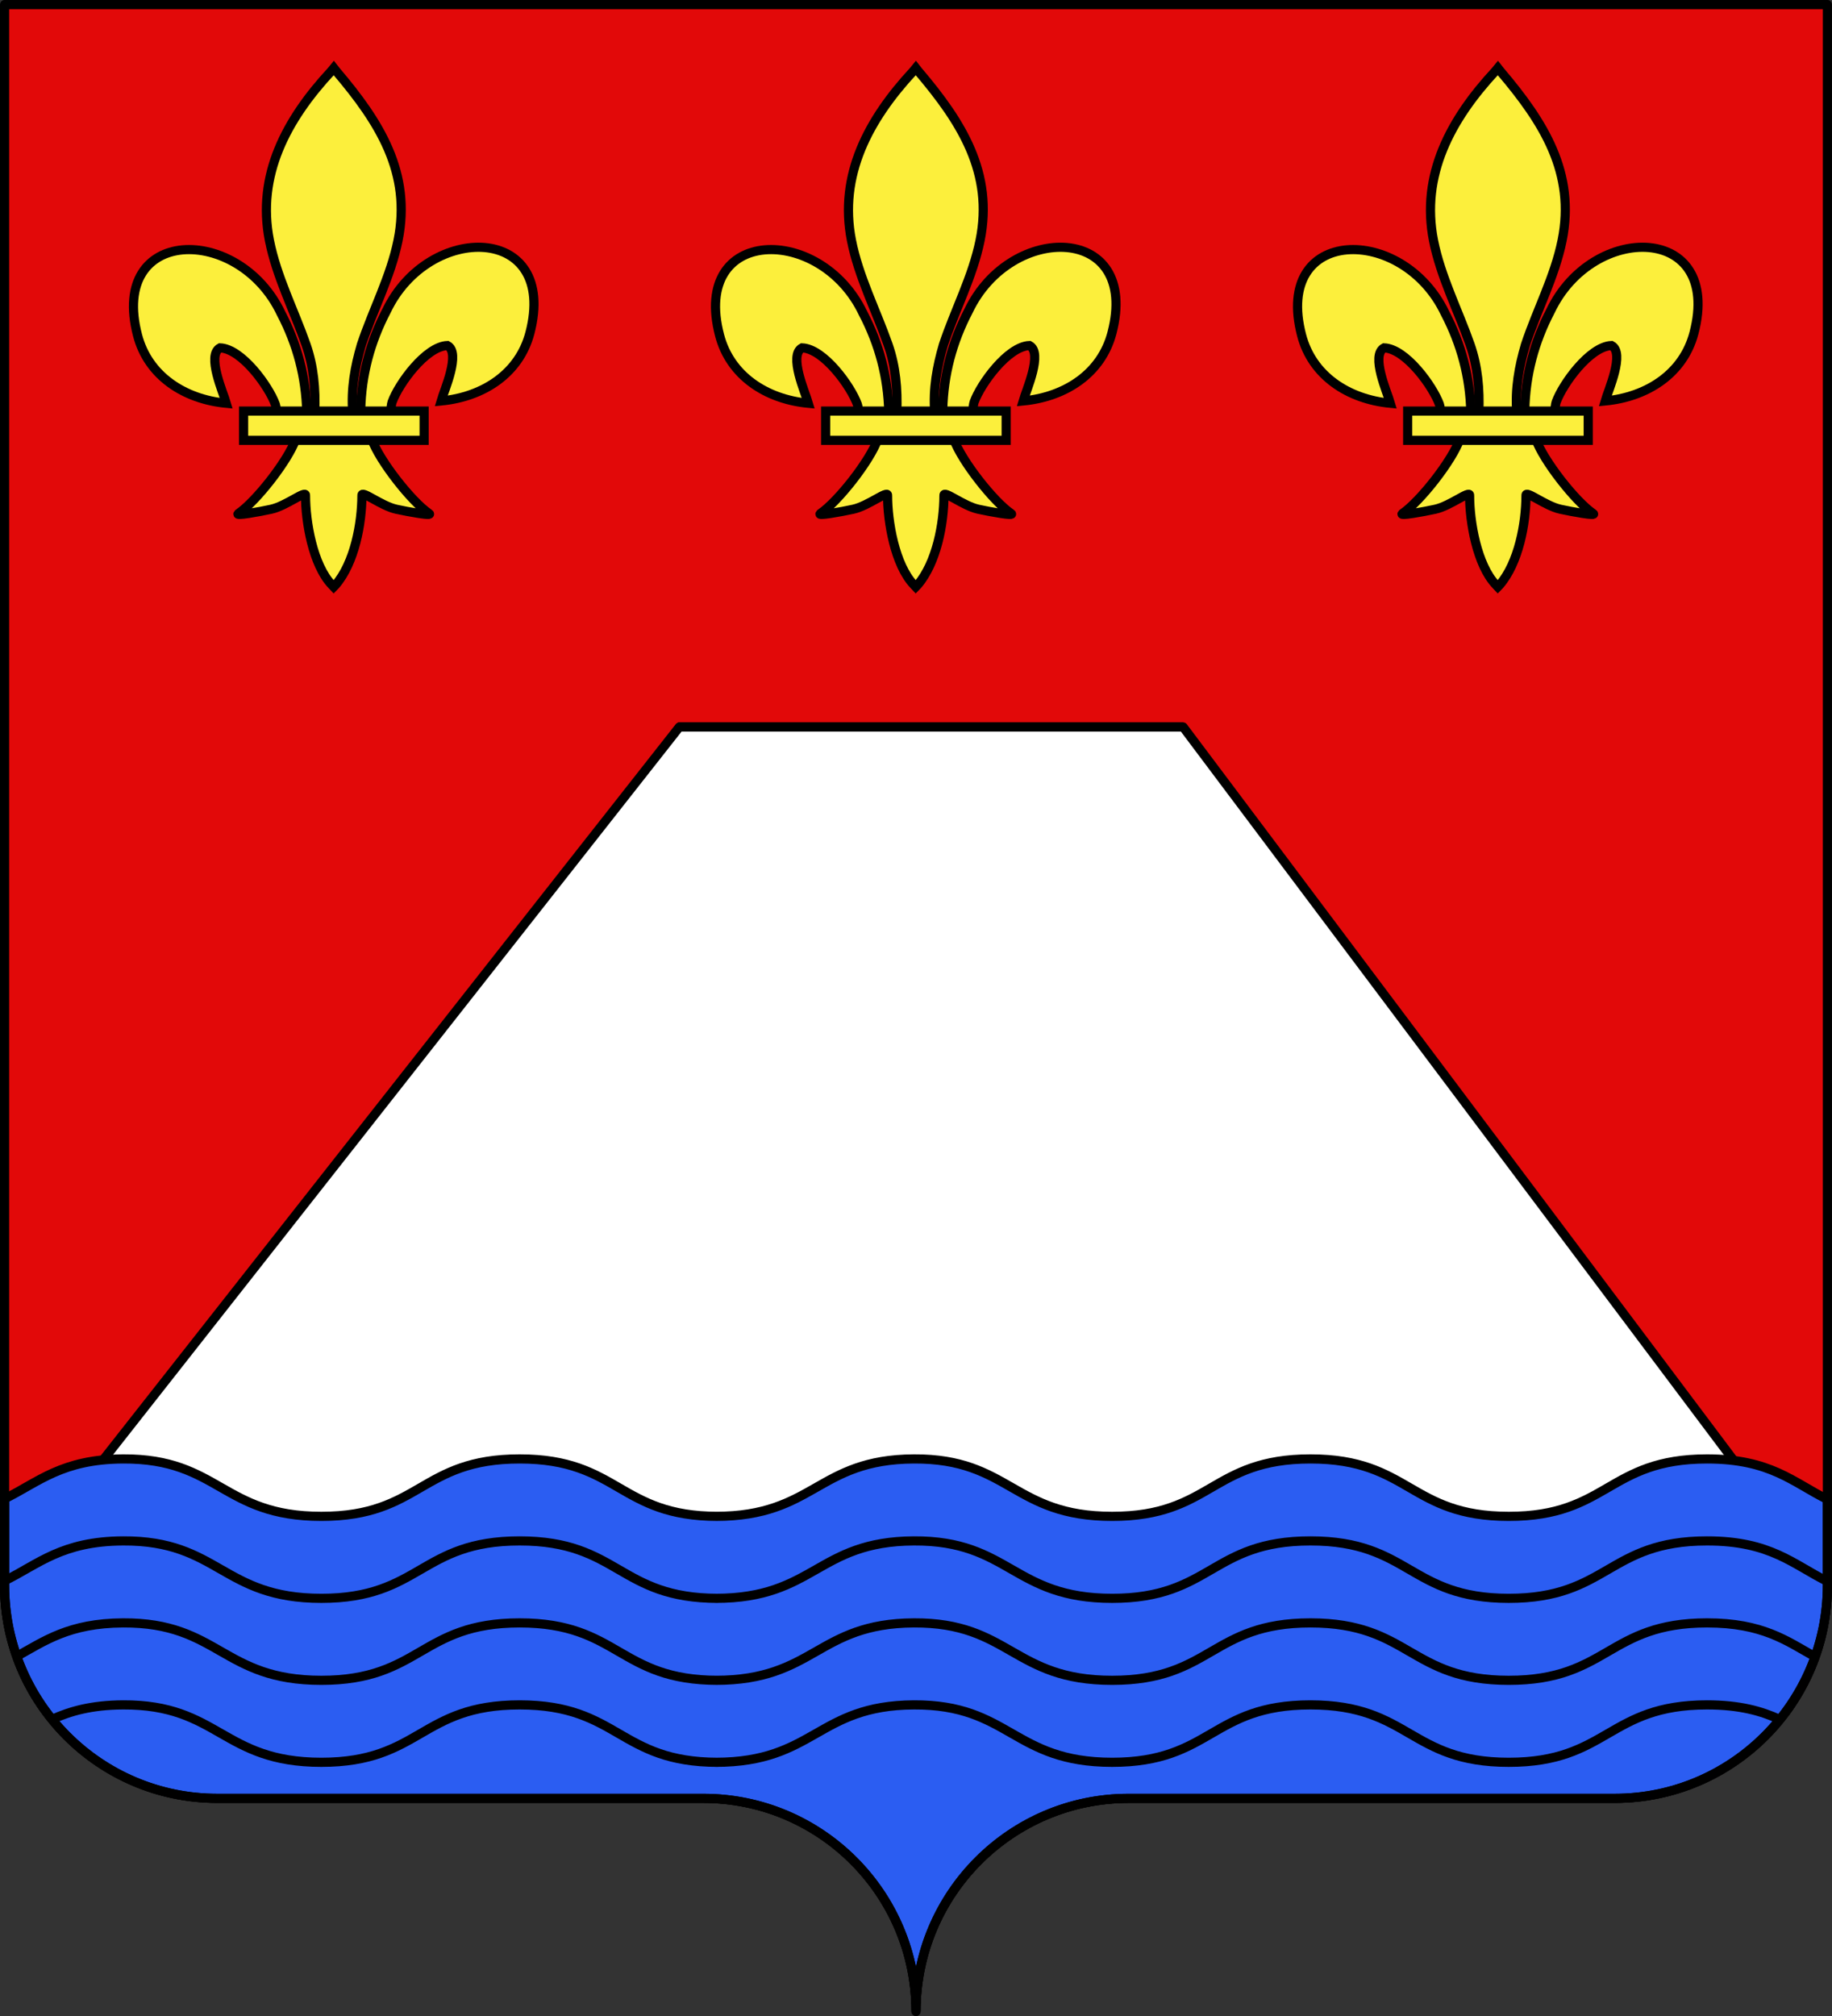 <?xml version="1.0" encoding="UTF-8" standalone="no"?>
<svg
   xmlns:dc="http://purl.org/dc/elements/1.1/"
   xmlns:cc="http://creativecommons.org/ns#"
   xmlns:rdf="http://www.w3.org/1999/02/22-rdf-syntax-ns#"
   xmlns:svg="http://www.w3.org/2000/svg"
   xmlns="http://www.w3.org/2000/svg"
   xmlns:xlink="http://www.w3.org/1999/xlink"
   xmlns:sodipodi="http://sodipodi.sourceforge.net/DTD/sodipodi-0.dtd"
   xmlns:inkscape="http://www.inkscape.org/namespaces/inkscape"
   height="660"
   width="600.003"
   version="1.0"
   id="svg2"
   sodipodi:version="0.32"
   inkscape:version="0.48.2 r9819"
   sodipodi:docname="Pujaut (30).svg"
   inkscape:export-filename="/Users/olivier/Desktop/Blason Rouge/Blason_Vide_3D.png"
   inkscape:export-xdpi="144"
   inkscape:export-ydpi="144"
   inkscape:output_extension="org.inkscape.output.svg.inkscape">
  <rect width="100%" height="100%" fill="#333333" stroke="none"/>
  <sodipodi:namedview
     inkscape:window-height="1005"
     inkscape:window-width="1920"
     inkscape:pageshadow="2"
     inkscape:pageopacity="0.0"
     guidetolerance="10.0"
     gridtolerance="10.0"
     objecttolerance="10.0"
     borderopacity="1.0"
     bordercolor="#666666"
     pagecolor="#ffffff"
     id="base"
     showgrid="false"
     height="660px"
     inkscape:zoom="0.8"
     inkscape:cx="655.34553"
     inkscape:cy="234.24434"
     inkscape:window-x="-9"
     inkscape:window-y="-9"
     inkscape:current-layer="layer4"
     showguides="true"
     inkscape:guide-bbox="true"
     inkscape:window-maximized="1">
    <inkscape:grid
       type="xygrid"
       id="grid2399" />
  </sodipodi:namedview>
  <desc
     id="desc4">Flag of Canton of Valais (Wallis)</desc>
  <defs
     id="defs6">
    <linearGradient
       id="linearGradient2893">
      <stop
         style="stop-color: white; stop-opacity: 0.314;"
         offset="0"
         id="stop2895" />
      <stop
         id="stop2897"
         offset="0.19"
         style="stop-color: white; stop-opacity: 0.251;" />
      <stop
         style="stop-color: rgb(107, 107, 107); stop-opacity: 0.125;"
         offset="0.6"
         id="stop2901" />
      <stop
         style="stop-color: black; stop-opacity: 0.125;"
         offset="1"
         id="stop2899" />
    </linearGradient>
    <radialGradient
       r="300"
       fy="200.448"
       fx="285.186"
       cy="200.448"
       cx="285.186"
       gradientTransform="matrix(1.551, 0, 0, 1.35, -152.894, 151.099)"
       gradientUnits="userSpaceOnUse"
       id="radialGradient11919"
       xlink:href="#linearGradient2893"
       inkscape:collect="always" />
  </defs>
  <g
     inkscape:groupmode="layer"
     id="layer3"
     inkscape:label="Fond écu"
     style="display: inline;"
     transform="translate(-2.06, 1.25253e-06)">
    <g
       id="g18530"
       inkscape:label="Calque 1"
       transform="translate(-72.94, -202.362)"
       style="fill: rgb(226, 9, 9);">
      <g
         style="fill: rgb(226, 9, 9); stroke: none; display: inline;"
         id="g4195"
         inkscape:label="Calque 1"
         transform="translate(2.5e-06, 2.61719e-06)">
        <path
           sodipodi:nodetypes="cssccccssc"
           d="M 375,860.862 C 375,822.358 406.203,791.109 444.65,791.109 C 483.097,791.109 565.403,791.109 603.85,791.109 C 642.297,791.109 673.5,759.859 673.5,721.355 L 673.5,203.862 L 76.5,203.862 L 76.5,721.355 C 76.5,759.859 107.703,791.109 146.15,791.109 C 184.597,791.109 266.903,791.109 305.35,791.109 C 343.797,791.109 375,822.358 375,860.862 z"
           style="fill:rgb(226, 9, 9);fill-opacity:1;fill-rule:nonzero;stroke:none;stroke-width:3;stroke-linecap:round;stroke-linejoin:round;stroke-miterlimit:4;stroke-dasharray:none;stroke-dashoffset:0pt;stroke-opacity:1;display:inline"
           id="path4197" />
      </g>
    </g>
    <g
       id="g6940"
       transform="translate(2.06, 0)"
       style="fill: rgb(255, 255, 255);">
      <g
         style="opacity: 1; fill: rgb(255, 255, 255); display: inline;"
         inkscape:label="Fond écu"
         id="g6942" />
      <g
         inkscape:label="Meubles"
         id="g6946"
         style="fill: rgb(255, 255, 255);" />
      <g
         inkscape:label="Reflet final"
         id="g6948"
         style="fill: rgb(255, 255, 255);" />
      <g
         inkscape:label="Contour final"
         id="g6950"
         style="fill: rgb(255, 255, 255);" />
    </g>
    <g
       transform="translate(927.06, -202.362)"
       inkscape:label="Calque 1"
       id="g8763">
      <g
         transform="translate(2.5e-06, 2.61719e-06)"
         inkscape:label="Calque 1"
         id="g8765"
         style="fill: rgb(252, 239, 60); stroke: none; display: inline;" />
    </g>
    <g
       style="fill: rgb(226, 9, 9); stroke: rgb(90, 181, 50); display: none;"
       id="g8775"
       transform="translate(1001.56, -0.887)">
      <g
         style="fill: rgb(226, 9, 9); stroke: rgb(90, 181, 50); display: inline;"
         id="g8777"
         transform="matrix(0.432, 0, 0, 0.433, 137.581, 209.864)">
        <g
           style="fill: rgb(226, 9, 9); fill-opacity: 1; stroke: rgb(90, 181, 50);"
           id="g8779">
          <path
             style="fill: rgb(226, 9, 9); fill-opacity: 1; fill-rule: evenodd; stroke: rgb(90, 181, 50); stroke-width: 3; stroke-linecap: round; stroke-linejoin: round; stroke-miterlimit: 4; stroke-dasharray: none; stroke-opacity: 1;"
             id="path8781"
             d="M 377.128,135.622 C 363.027,205.733 336.74,255.374 308.184,291.061 C 320.054,287.499 333.399,277.371 346.301,268.511 C 338.411,286.896 330.52,302.956 322.63,319.179 C 327.341,317.431 342.291,301.057 362.595,277.033 C 365.778,310.06 370.082,347.255 376.512,369.649 C 381.631,347.291 385.418,310.285 389.481,276.307 C 401.722,291.501 413.611,306.872 430.173,319.905 L 406.92,267.587 C 418.927,275.985 432.195,287.102 444.927,291.788 C 414.738,254.32 389.317,205.741 377.128,135.622 z" />
          <path
             style="fill: rgb(226, 9, 9); fill-opacity: 1; fill-rule: evenodd; stroke: rgb(90, 181, 50); stroke-width: 3; stroke-linecap: round; stroke-linejoin: round; stroke-miterlimit: 4; stroke-dasharray: none; stroke-opacity: 1;"
             id="path8783"
             d="M 319.723,139.698 C 318.427,135.62 300.185,148.673 290.128,121.31 C 314.12,148.894 338.908,92.269 358.962,130.251 C 365.151,145.922 338.04,173.112 319.723,139.698 z" />
          <path
             style="fill: rgb(226, 9, 9); fill-opacity: 1; fill-rule: evenodd; stroke: rgb(90, 181, 50); stroke-width: 3; stroke-linecap: round; stroke-linejoin: round; stroke-miterlimit: 4; stroke-dasharray: none; stroke-opacity: 1; display: inline;"
             id="path8785"
             d="M 431.716,139.348 C 433.012,135.27 451.253,148.323 461.311,120.961 C 437.319,148.545 412.53,91.919 392.477,129.902 C 386.288,145.572 413.399,172.762 431.716,139.348 z" />
          <path
             style="fill: rgb(226, 9, 9); fill-opacity: 1; fill-rule: evenodd; stroke: rgb(90, 181, 50); stroke-width: 3; stroke-linecap: round; stroke-linejoin: round; stroke-miterlimit: 4; stroke-dasharray: none; stroke-opacity: 1; display: inline;"
             id="path8787"
             d="M 383.382,79.375 C 379.685,77.221 396.403,62.265 371.894,46.481 C 393.58,75.912 332.91,87.752 365.604,115.608 C 379.547,125.066 411.996,104.539 383.382,79.375 z" />
        </g>
      </g>
    </g>
    <g
       id="g8799"
       style="fill: rgb(226, 9, 9); fill-opacity: 1; stroke: rgb(226, 9, 9); display: none;"
       transform="matrix(0.432, 0, 0, 0.433, 1139.14, 448.977)">
      <path
         d="M 377.128,135.622 C 363.027,205.733 336.74,255.374 308.184,291.061 C 320.054,287.499 333.399,277.371 346.301,268.511 C 338.411,286.896 330.52,302.956 322.63,319.179 C 327.341,317.431 342.291,301.057 362.595,277.033 C 365.778,310.06 370.082,347.255 376.512,369.649 C 381.631,347.291 385.418,310.285 389.481,276.307 C 401.722,291.501 413.611,306.872 430.173,319.905 L 406.92,267.587 C 418.927,275.985 432.195,287.102 444.927,291.788 C 414.738,254.32 389.317,205.741 377.128,135.622 z"
         id="path8801"
         style="fill: rgb(226, 9, 9); fill-opacity: 1; fill-rule: evenodd; stroke: rgb(226, 9, 9); stroke-width: 3; stroke-linecap: round; stroke-linejoin: round; stroke-miterlimit: 4; stroke-dasharray: none; stroke-opacity: 1;" />
      <path
         d="M 319.723,139.698 C 318.427,135.62 300.185,148.673 290.128,121.31 C 314.12,148.894 338.908,92.269 358.962,130.251 C 365.151,145.922 338.04,173.112 319.723,139.698 z"
         id="path8803"
         style="fill: rgb(226, 9, 9); fill-opacity: 1; fill-rule: evenodd; stroke: rgb(226, 9, 9); stroke-width: 3; stroke-linecap: round; stroke-linejoin: round; stroke-miterlimit: 4; stroke-dasharray: none; stroke-opacity: 1;" />
      <path
         d="M 431.716,139.348 C 433.012,135.27 451.253,148.323 461.311,120.961 C 437.319,148.545 412.53,91.919 392.477,129.902 C 386.288,145.572 413.399,172.762 431.716,139.348 z"
         id="path8805"
         style="fill: rgb(226, 9, 9); fill-opacity: 1; fill-rule: evenodd; stroke: rgb(226, 9, 9); stroke-width: 3; stroke-linecap: round; stroke-linejoin: round; stroke-miterlimit: 4; stroke-dasharray: none; stroke-opacity: 1; display: inline;" />
      <path
         d="M 383.382,79.375 C 379.685,77.221 396.403,62.265 371.894,46.481 C 393.58,75.912 332.91,87.752 365.604,115.608 C 379.547,125.066 411.996,104.539 383.382,79.375 z"
         id="path8807"
         style="fill: rgb(226, 9, 9); fill-opacity: 1; fill-rule: evenodd; stroke: rgb(226, 9, 9); stroke-width: 3; stroke-linecap: round; stroke-linejoin: round; stroke-miterlimit: 4; stroke-dasharray: none; stroke-opacity: 1; display: inline;" />
    </g>
  </g>
  <g
     inkscape:groupmode="layer"
     id="layer4"
     inkscape:label="Meubles"
     transform="translate(-2.06,1.25253e-6)"
     style="display:inline">
    <g
       id="g9353"
       transform="translate(-2.495,-3.6)">
      <g
         style="stroke:#000000;stroke-width:16.111;stroke-opacity:1"
         id="g1878"
         transform="matrix(0.186,0,0,0.186,46.985,24.568)">
        <path
           sodipodi:nodetypes="ccscscc"
           id="path1876"
           style="opacity:1;fill:#fcef3c;fill-opacity:1;fill-rule:evenodd;stroke:#000000;stroke-width:16.111;stroke-linecap:butt;stroke-linejoin:miter;stroke-miterlimit:4;stroke-dasharray:none;stroke-opacity:1;display:inline"
           d="M 407.029,608.699 C 408.454,546.743 423.78,489.16 452.319,434.591 C 527.033,277.405 755.239,281.159 704.934,473.402 C 686.397,544.241 623.425,585.876 548.615,593.017 C 554.015,574.352 583.715,508.365 559.74,495.455 C 521.401,496.904 473.795,563.161 462.347,594.756 C 460.694,599.292 461.156,604.534 459.311,608.996" />
        <g
           id="g9314"
           style="opacity:1;stroke:#000000;stroke-width:16.111;stroke-opacity:1;display:inline"
           transform="translate(-38.532,-48.577)">
          <g
             id="g13018"
             style="fill:#fcef3c;fill-opacity:1;stroke:#000000;stroke-width:16.111;stroke-miterlimit:4;stroke-dasharray:none;stroke-opacity:1"
             transform="translate(0,4)">
            <path
               sodipodi:nodetypes="ccscscc"
               id="path1902"
               style="fill:#fcef3c;fill-opacity:1;fill-rule:evenodd;stroke:#000000;stroke-width:16.111;stroke-linecap:butt;stroke-linejoin:miter;stroke-miterlimit:4;stroke-dasharray:none;stroke-opacity:1"
               d="M 350.523,657.372 C 349.098,595.416 333.772,537.833 305.233,483.264 C 230.519,326.078 2.313,329.832 52.618,522.075 C 71.155,592.914 134.127,634.549 208.937,641.69 C 203.537,623.025 173.837,557.038 197.813,544.128 C 236.151,545.577 283.757,611.833 295.205,643.429 C 296.858,647.965 296.396,653.207 298.241,657.669" />
            <path
               sodipodi:nodetypes="csccccsccc"
               id="path3734"
               style="fill:#fcef3c;fill-opacity:1;fill-rule:nonzero;stroke:#000000;stroke-width:16.111;stroke-linecap:butt;stroke-linejoin:miter;stroke-miterlimit:4;stroke-dasharray:none;stroke-opacity:1"
               d="M 393.626,57.12 C 314.912,141.97 262.061,240.082 284.845,355.151 C 297.414,418.635 327.886,477.431 349.376,538.589 C 362.812,576.959 366.248,617.041 364.657,657.37 L 431.438,657.37 C 428.242,616.744 435.245,577.372 446.72,538.589 C 467.194,477.051 498.345,418.683 511.251,355.151 C 535.379,236.372 478.744,146.792 402.813,57.495 L 398.173,51.577 L 393.626,57.12 z" />
            <path
               sodipodi:nodetypes="cssscccssscc"
               id="path6395"
               style="fill:#fcef3c;fill-opacity:1;fill-rule:evenodd;stroke:#000000;stroke-width:16.111;stroke-linecap:butt;stroke-linejoin:miter;stroke-miterlimit:4;stroke-dasharray:none;stroke-opacity:1"
               d="M 331.345,704.401 C 317.383,743.531 260.456,815.193 230.22,835.62 C 222.377,840.918 267.706,832.569 288.001,828.12 C 314.62,822.286 349.218,793.923 348.407,803.933 C 348.332,849.771 361.218,926.257 394.813,961.401 L 397.995,964.789 L 401.282,961.401 C 434.86,922.23 447.52,853.359 447.688,803.933 C 446.877,793.923 481.476,822.286 508.095,828.12 C 528.39,832.569 573.718,840.918 565.876,835.62 C 535.639,815.193 478.744,743.531 464.782,704.401 L 331.345,704.401 z" />
            <rect
               id="rect4623"
               style="fill:#fcef3c;fill-opacity:1;stroke:#000000;stroke-width:16.111;stroke-miterlimit:4;stroke-dasharray:none;stroke-opacity:1"
               y="655.379"
               x="239.352"
               height="51.503"
               width="317.888" />
          </g>
        </g>
      </g>
      <g
         transform="matrix(0.186,0,0,0.186,237.61,24.568)"
         id="g9321"
         style="stroke:#000000;stroke-width:16.111;stroke-opacity:1">
        <path
           d="M 407.029,608.699 C 408.454,546.743 423.78,489.16 452.319,434.591 C 527.033,277.405 755.239,281.159 704.934,473.402 C 686.397,544.241 623.425,585.876 548.615,593.017 C 554.015,574.352 583.715,508.365 559.74,495.455 C 521.401,496.904 473.795,563.161 462.347,594.756 C 460.694,599.292 461.156,604.534 459.311,608.996"
           style="opacity:1;fill:#fcef3c;fill-opacity:1;fill-rule:evenodd;stroke:#000000;stroke-width:16.111;stroke-linecap:butt;stroke-linejoin:miter;stroke-miterlimit:4;stroke-dasharray:none;stroke-opacity:1;display:inline"
           id="path9323"
           sodipodi:nodetypes="ccscscc" />
        <g
           transform="translate(-38.532,-48.577)"
           style="opacity:1;stroke:#000000;stroke-width:16.111;stroke-opacity:1;display:inline"
           id="g9325">
          <g
             transform="translate(0,4)"
             style="fill:#fcef3c;fill-opacity:1;stroke:#000000;stroke-width:16.111;stroke-miterlimit:4;stroke-dasharray:none;stroke-opacity:1"
             id="g9327">
            <path
               d="M 350.523,657.372 C 349.098,595.416 333.772,537.833 305.233,483.264 C 230.519,326.078 2.313,329.832 52.618,522.075 C 71.155,592.914 134.127,634.549 208.937,641.69 C 203.537,623.025 173.837,557.038 197.813,544.128 C 236.151,545.577 283.757,611.833 295.205,643.429 C 296.858,647.965 296.396,653.207 298.241,657.669"
               style="fill:#fcef3c;fill-opacity:1;fill-rule:evenodd;stroke:#000000;stroke-width:16.111;stroke-linecap:butt;stroke-linejoin:miter;stroke-miterlimit:4;stroke-dasharray:none;stroke-opacity:1"
               id="path9329"
               sodipodi:nodetypes="ccscscc" />
            <path
               d="M 393.626,57.12 C 314.912,141.97 262.061,240.082 284.845,355.151 C 297.414,418.635 327.886,477.431 349.376,538.589 C 362.812,576.959 366.248,617.041 364.657,657.37 L 431.438,657.37 C 428.242,616.744 435.245,577.372 446.72,538.589 C 467.194,477.051 498.345,418.683 511.251,355.151 C 535.379,236.372 478.744,146.792 402.813,57.495 L 398.173,51.577 L 393.626,57.12 z"
               style="fill:#fcef3c;fill-opacity:1;fill-rule:nonzero;stroke:#000000;stroke-width:16.111;stroke-linecap:butt;stroke-linejoin:miter;stroke-miterlimit:4;stroke-dasharray:none;stroke-opacity:1"
               id="path9331"
               sodipodi:nodetypes="csccccsccc" />
            <path
               d="M 331.345,704.401 C 317.383,743.531 260.456,815.193 230.22,835.62 C 222.377,840.918 267.706,832.569 288.001,828.12 C 314.62,822.286 349.218,793.923 348.407,803.933 C 348.332,849.771 361.218,926.257 394.813,961.401 L 397.995,964.789 L 401.282,961.401 C 434.86,922.23 447.52,853.359 447.688,803.933 C 446.877,793.923 481.476,822.286 508.095,828.12 C 528.39,832.569 573.718,840.918 565.876,835.62 C 535.639,815.193 478.744,743.531 464.782,704.401 L 331.345,704.401 z"
               style="fill:#fcef3c;fill-opacity:1;fill-rule:evenodd;stroke:#000000;stroke-width:16.111;stroke-linecap:butt;stroke-linejoin:miter;stroke-miterlimit:4;stroke-dasharray:none;stroke-opacity:1"
               id="path9333"
               sodipodi:nodetypes="cssscccssscc" />
            <rect
               width="317.888"
               height="51.503"
               x="239.352"
               y="655.379"
               style="fill:#fcef3c;fill-opacity:1;stroke:#000000;stroke-width:16.111;stroke-miterlimit:4;stroke-dasharray:none;stroke-opacity:1"
               id="rect9335" />
          </g>
        </g>
      </g>
      <g
         style="stroke:#000000;stroke-width:16.111;stroke-opacity:1"
         id="g9337"
         transform="matrix(0.186,0,0,0.186,428.235,24.568)">
        <path
           sodipodi:nodetypes="ccscscc"
           id="path9339"
           style="opacity:1;fill:#fcef3c;fill-opacity:1;fill-rule:evenodd;stroke:#000000;stroke-width:16.111;stroke-linecap:butt;stroke-linejoin:miter;stroke-miterlimit:4;stroke-dasharray:none;stroke-opacity:1;display:inline"
           d="M 407.029,608.699 C 408.454,546.743 423.78,489.16 452.319,434.591 C 527.033,277.405 755.239,281.159 704.934,473.402 C 686.397,544.241 623.425,585.876 548.615,593.017 C 554.015,574.352 583.715,508.365 559.74,495.455 C 521.401,496.904 473.795,563.161 462.347,594.756 C 460.694,599.292 461.156,604.534 459.311,608.996" />
        <g
           id="g9341"
           style="opacity:1;stroke:#000000;stroke-width:16.111;stroke-opacity:1;display:inline"
           transform="translate(-38.532,-48.577)">
          <g
             id="g9343"
             style="fill:#fcef3c;fill-opacity:1;stroke:#000000;stroke-width:16.111;stroke-miterlimit:4;stroke-dasharray:none;stroke-opacity:1"
             transform="translate(0,4)">
            <path
               sodipodi:nodetypes="ccscscc"
               id="path9345"
               style="fill:#fcef3c;fill-opacity:1;fill-rule:evenodd;stroke:#000000;stroke-width:16.111;stroke-linecap:butt;stroke-linejoin:miter;stroke-miterlimit:4;stroke-dasharray:none;stroke-opacity:1"
               d="M 350.523,657.372 C 349.098,595.416 333.772,537.833 305.233,483.264 C 230.519,326.078 2.313,329.832 52.618,522.075 C 71.155,592.914 134.127,634.549 208.937,641.69 C 203.537,623.025 173.837,557.038 197.813,544.128 C 236.151,545.577 283.757,611.833 295.205,643.429 C 296.858,647.965 296.396,653.207 298.241,657.669" />
            <path
               sodipodi:nodetypes="csccccsccc"
               id="path9347"
               style="fill:#fcef3c;fill-opacity:1;fill-rule:nonzero;stroke:#000000;stroke-width:16.111;stroke-linecap:butt;stroke-linejoin:miter;stroke-miterlimit:4;stroke-dasharray:none;stroke-opacity:1"
               d="M 393.626,57.12 C 314.912,141.97 262.061,240.082 284.845,355.151 C 297.414,418.635 327.886,477.431 349.376,538.589 C 362.812,576.959 366.248,617.041 364.657,657.37 L 431.438,657.37 C 428.242,616.744 435.245,577.372 446.72,538.589 C 467.194,477.051 498.345,418.683 511.251,355.151 C 535.379,236.372 478.744,146.792 402.813,57.495 L 398.173,51.577 L 393.626,57.12 z" />
            <path
               sodipodi:nodetypes="cssscccssscc"
               id="path9349"
               style="fill:#fcef3c;fill-opacity:1;fill-rule:evenodd;stroke:#000000;stroke-width:16.111;stroke-linecap:butt;stroke-linejoin:miter;stroke-miterlimit:4;stroke-dasharray:none;stroke-opacity:1"
               d="M 331.345,704.401 C 317.383,743.531 260.456,815.193 230.22,835.62 C 222.377,840.918 267.706,832.569 288.001,828.12 C 314.62,822.286 349.218,793.923 348.407,803.933 C 348.332,849.771 361.218,926.257 394.813,961.401 L 397.995,964.789 L 401.282,961.401 C 434.86,922.23 447.52,853.359 447.688,803.933 C 446.877,793.923 481.476,822.286 508.095,828.12 C 528.39,832.569 573.718,840.918 565.876,835.62 C 535.639,815.193 478.744,743.531 464.782,704.401 L 331.345,704.401 z" />
            <rect
               id="rect9351"
               style="fill:#fcef3c;fill-opacity:1;stroke:#000000;stroke-width:16.111;stroke-miterlimit:4;stroke-dasharray:none;stroke-opacity:1"
               y="655.379"
               x="239.352"
               height="51.503"
               width="317.888" />
          </g>
        </g>
      </g>
    </g>
    <g
       id="g3485"
       inkscape:label="Calque 1"
       transform="translate(-74.19,-203.612)"
       style="fill:#ffffff">
      <path
         style="fill:none;fill-rule:evenodd;stroke:#000000;stroke-width:0.939px;stroke-linecap:butt;stroke-linejoin:miter;stroke-opacity:1"
         d="M 78.707,721.391 L 298.501,440.625 L 463.554,440.625 L 675.884,724.316"
         id="path3436" />
      <g
         id="g2716"
         inkscape:label="Calque 1"
         transform="translate(1.25,1.25)"
         style="stroke:#2b5df2">
        <path
           sodipodi:nodetypes="cssccccssc"
           d="M 375,860.862 C 375,822.358 406.203,791.109 444.65,791.109 C 483.097,791.109 565.403,791.109 603.85,791.109 C 642.297,791.109 673.5,759.859 673.5,721.355 L 462.5,440.363 L 297.5,440.363 L 76.5,721.355 C 76.5,759.859 107.703,791.109 146.15,791.109 C 184.597,791.109 266.903,791.109 305.35,791.109 C 343.797,791.109 375,822.358 375,860.862 z"
           style="fill:#ffffff;fill-opacity:1;fill-rule:nonzero;stroke:#000000;stroke-width:3;stroke-linecap:round;stroke-linejoin:round;stroke-miterlimit:4;stroke-dasharray:none;stroke-dashoffset:0;stroke-opacity:1;display:inline"
           id="path2718" />
      </g>
    </g>
    <g
       id="g4349">
      <path
         inkscape:connector-curvature="0"
         sodipodi:nodetypes="cccccccccccccssssscc"
         d="m 600.56,490.885 c -11.219,-5.545 -18.613,-13.255 -39.41,-13.255 -32.474,0 -32.474,18.8 -64.949,18.8 -32.475,0 -32.475,-18.8 -64.949,-18.8 -32.475,0 -32.475,18.8 -64.949,18.8 -32.475,0 -33.542,-18.967 -64.949,-18.8 -31.694,0.167 -32.475,18.8 -64.949,18.8 l 0.797,0 c -32.475,0 -32.475,-18.8 -64.949,-18.8 -32.475,0 -32.475,18.8 -64.949,18.8 -32.475,0 -33.542,-18.967 -64.949,-18.8 -20.01,0.106 -27.672,7.572 -38.794,13.062 l 0,28.302 c 0,38.504 31.203,69.754 69.65,69.754 38.446,0 120.753,0 159.2,0 38.446,0 69.65,31.25 69.65,69.754 0,-38.504 31.203,-69.754 69.65,-69.754 38.446,0 120.753,0 159.2,0 38.446,0 69.65,-31.25 69.65,-69.754 z"
         style="fill:#2b5df2;stroke:#000000;stroke-width:3;stroke-linecap:butt;stroke-linejoin:miter;stroke-miterlimit:4;stroke-opacity:1;stroke-dasharray:none"
         id="path5241" />
      <path
         inkscape:connector-curvature="0"
         id="path5239"
         style="fill:#2b5df2;stroke:#000000;stroke-width:3;stroke-linecap:butt;stroke-linejoin:miter;stroke-miterlimit:4;stroke-opacity:1;stroke-dasharray:none"
         d="m 584.868,562.889 c -5.934,-2.718 -13.069,-4.739 -23.719,-4.739 -32.475,0 -32.475,18.8 -64.949,18.8 -32.475,0 -32.475,-18.8 -64.949,-18.8 -32.475,0 -32.475,18.8 -64.949,18.8 -32.475,0 -33.542,-18.967 -64.949,-18.8 -31.694,0.167 -32.475,18.8 -64.949,18.8 l 0.797,0 c -32.475,0 -32.475,-18.8 -64.949,-18.8 -32.475,0 -32.475,18.8 -64.949,18.8 -32.475,0 -33.542,-18.967 -64.949,-18.8 -10.264,0.054 -17.279,2.045 -23.179,4.712"
         sodipodi:nodetypes="cccccccccccc" />
      <path
         inkscape:connector-curvature="0"
         id="path5243"
         style="fill:#2b5df2;stroke:#000000;stroke-width:3;stroke-linecap:butt;stroke-linejoin:miter;stroke-miterlimit:4;stroke-opacity:1;stroke-dasharray:none"
         d="m 600.56,517.725 c -11.219,-5.545 -18.613,-13.255 -39.41,-13.255 -32.475,0 -32.475,18.8 -64.949,18.8 -32.475,0 -32.475,-18.8 -64.949,-18.8 -32.475,0 -32.475,18.8 -64.949,18.8 -32.475,0 -33.542,-18.967 -64.949,-18.8 -31.694,0.167 -32.475,18.8 -64.949,18.8 l 0.797,0 c -32.475,0 -32.475,-18.8 -64.949,-18.8 -32.475,0 -32.475,18.8 -64.949,18.8 -32.475,0 -33.542,-18.967 -64.949,-18.8 -20.01,0.106 -27.672,7.572 -38.794,13.062"
         sodipodi:nodetypes="cccccccccccc" />
      <path
         inkscape:connector-curvature="0"
         sodipodi:nodetypes="cccccccccccc"
         d="m 596.364,542.327 c -9.158,-5.172 -17.105,-11.018 -35.214,-11.018 -32.475,0 -32.475,18.8 -64.949,18.8 -32.475,0 -32.475,-18.8 -64.949,-18.8 -32.475,0 -32.475,18.8 -64.949,18.8 -32.475,0 -33.542,-18.967 -64.949,-18.8 -31.694,0.167 -32.475,18.8 -64.949,18.8 l 0.797,0 c -32.475,0 -32.475,-18.8 -64.949,-18.8 -32.475,0 -32.475,18.8 -64.949,18.8 -32.475,0 -33.542,-18.967 -64.949,-18.8 -17.757,0.094 -25.79,5.984 -35.146,11.145"
         style="fill:#2b5df2;stroke:#000000;stroke-width:3;stroke-linecap:butt;stroke-linejoin:miter;stroke-miterlimit:4;stroke-opacity:1;stroke-dasharray:none"
         id="path5245" />
    </g>
  </g>
  <g
     inkscape:groupmode="layer"
     id="layer2"
     inkscape:label="Reflet final"
     transform="translate(-2.06, 1.25253e-06)"
     style="display: inline;"
     sodipodi:insensitive="true">
    <g
       id="g8710"
       inkscape:label="Calque 1"
       transform="translate(-72.941, -202.362)">
      <path
         d="M 76.5,203.862 L 76.5,721.353 C 76.5,759.858 107.703,791.108 146.15,791.108 C 184.597,791.108 266.903,791.108 305.35,791.108 C 343.797,791.108 375,822.358 375,860.862 C 375,822.358 406.203,791.108 444.65,791.108 C 483.097,791.108 565.403,791.108 603.85,791.108 C 642.297,791.108 673.5,759.858 673.5,721.353 L 673.5,203.862 L 76.5,203.862 z"
         style="fill: url(#radialGradient11919) rgb(0, 0, 0); fill-opacity: 1; fill-rule: evenodd; stroke: none; stroke-width: 3; stroke-linecap: butt; stroke-linejoin: miter; stroke-miterlimit: 4; stroke-dasharray: none; stroke-opacity: 1; display: inline;"
         id="path2875" />
    </g>
  </g>
  <g
     inkscape:groupmode="layer"
     id="layer1"
     inkscape:label="Contour final"
     transform="translate(-2.06,1.25253e-6)"
     style="display:inline"
     sodipodi:insensitive="true">
    <path
       id="path1572"
       style="fill:none;fill-opacity:1;fill-rule:nonzero;stroke:#000000;stroke-width:3;stroke-linecap:round;stroke-linejoin:round;stroke-miterlimit:4;stroke-dasharray:none;stroke-dashoffset:0;stroke-opacity:1;display:inline"
       d="M 302.06,658.5 C 302.06,619.996 333.263,588.747 371.71,588.747 C 410.156,588.747 492.463,588.747 530.91,588.747 C 569.356,588.747 600.56,557.497 600.56,518.993 L 600.56,1.5 L 3.56,1.5 L 3.56,518.993 C 3.56,557.497 34.763,588.747 73.21,588.747 C 111.656,588.747 193.963,588.747 232.41,588.747 C 270.856,588.747 302.06,619.996 302.06,658.5 z"
       sodipodi:nodetypes="cssccccssc" />
  </g>
</svg>
